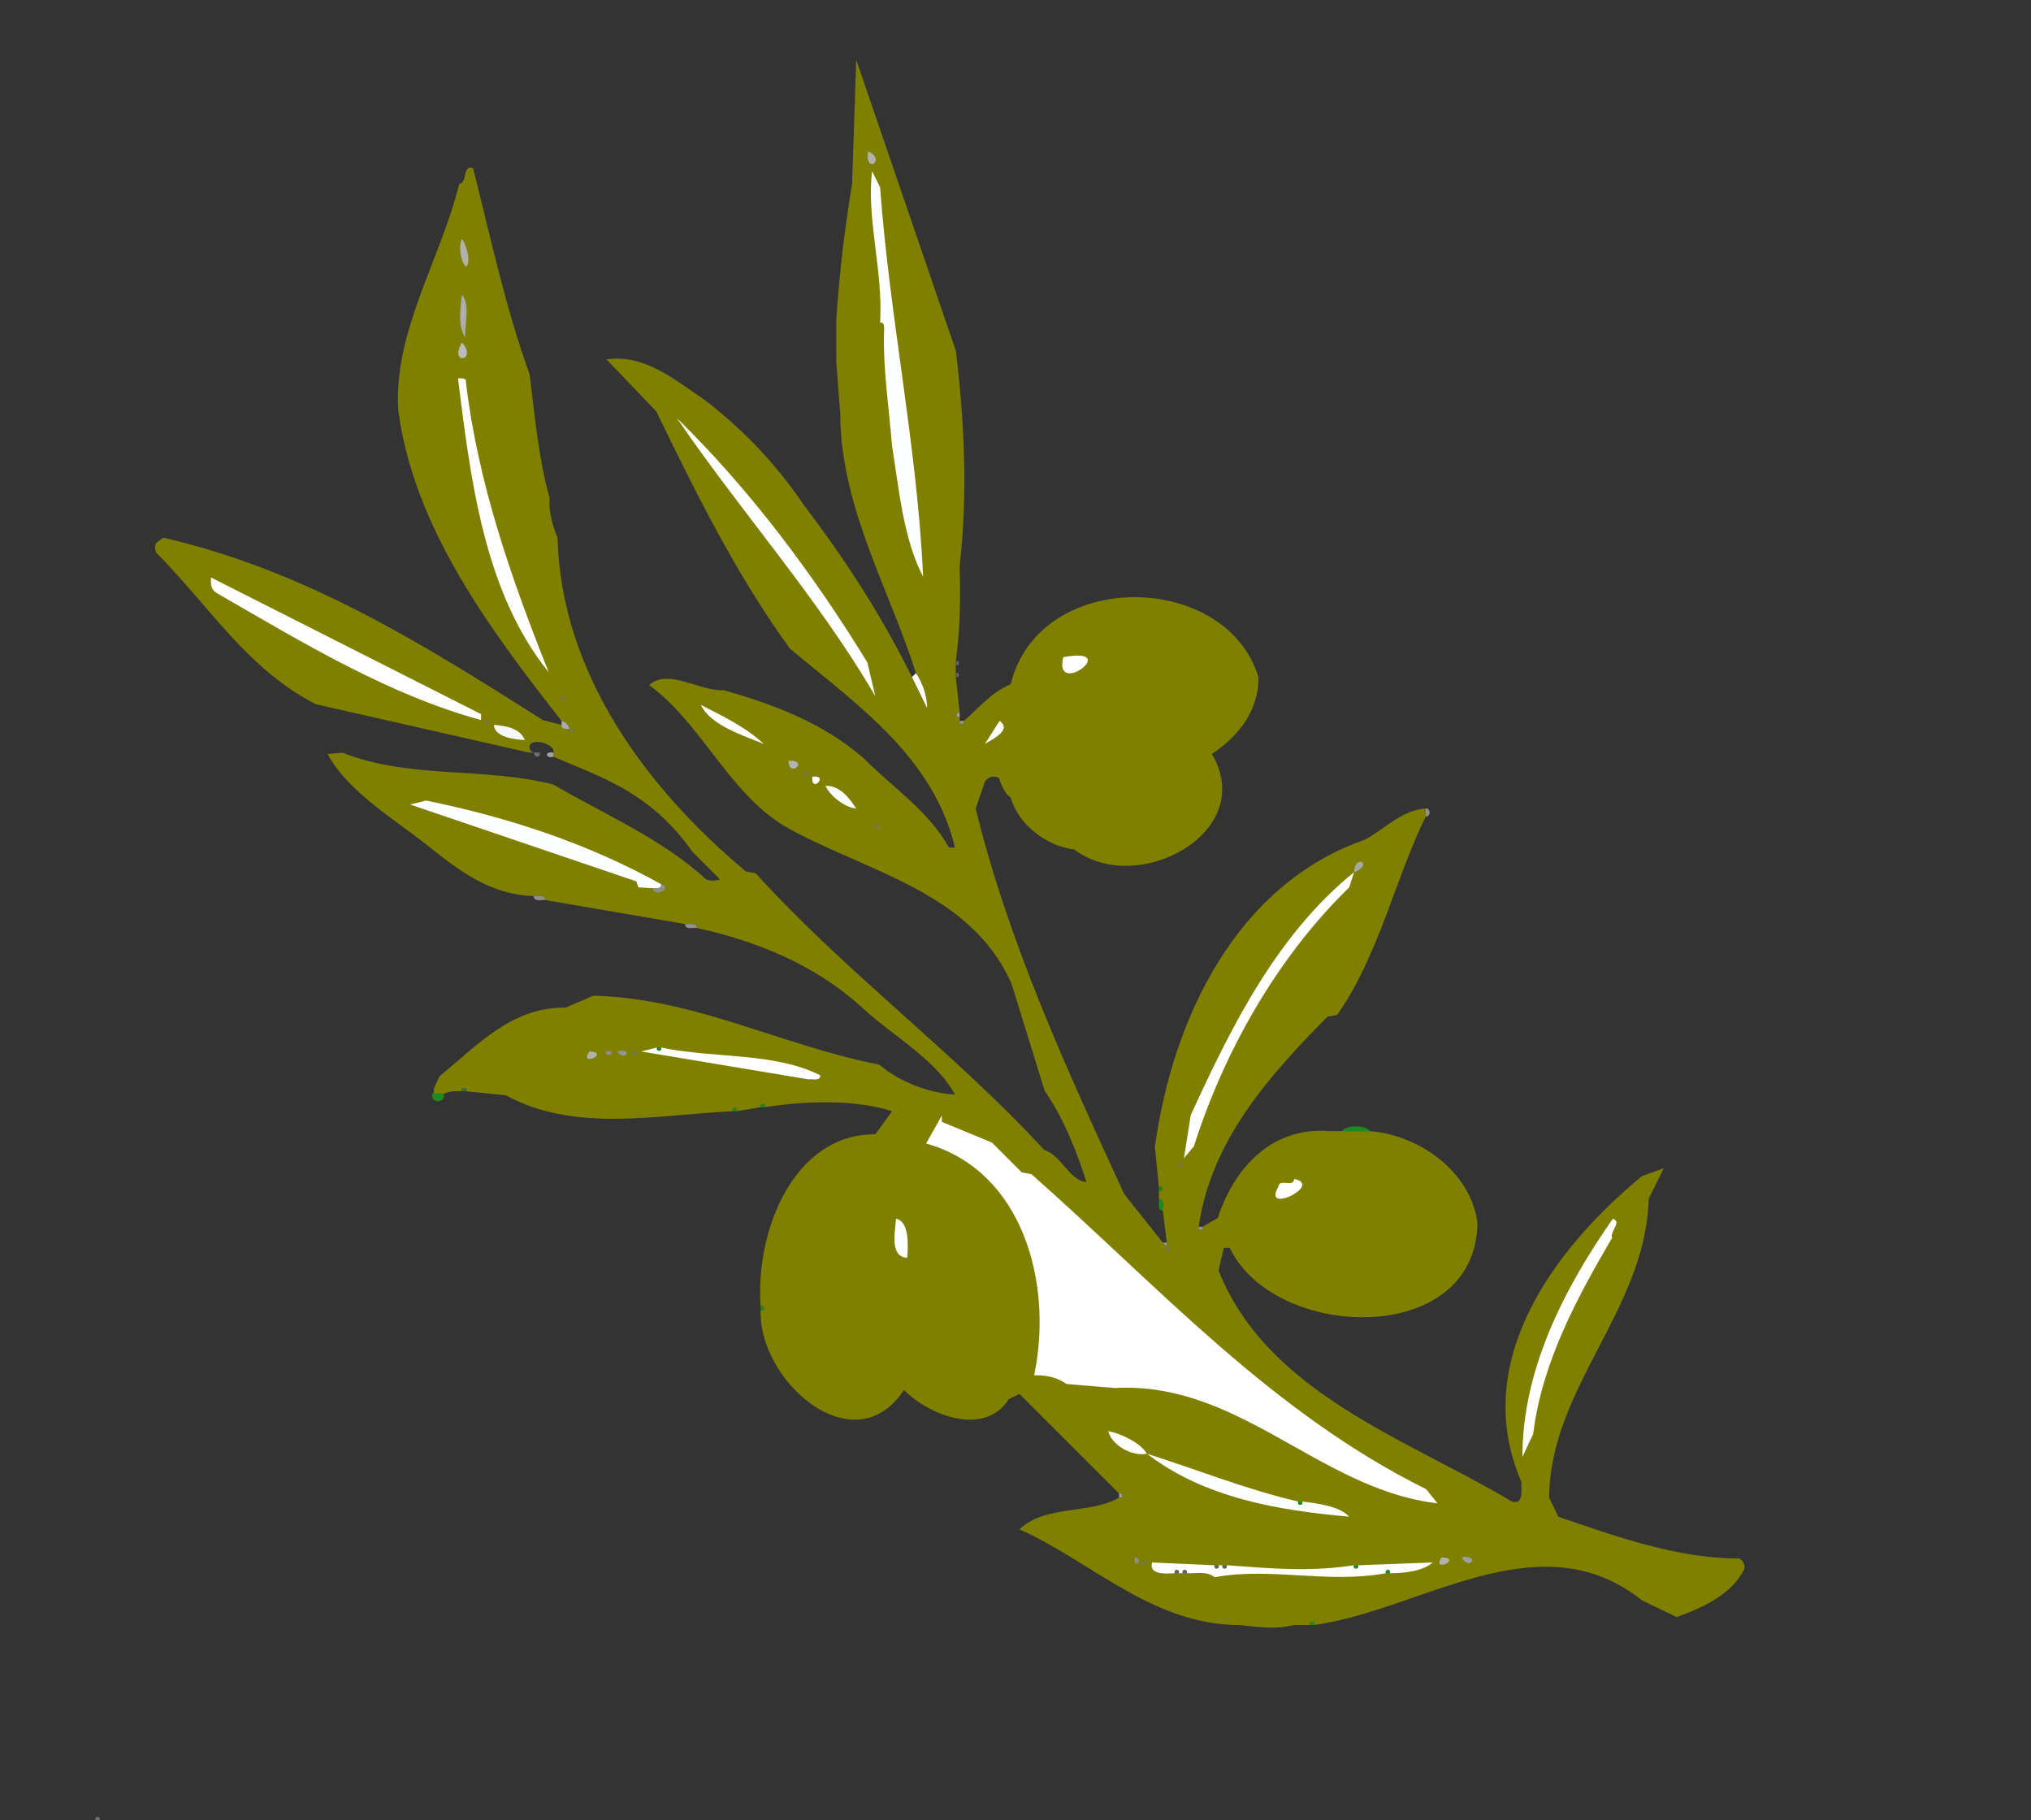 <?xml version="1.0"?><svg width="510" height="457" xmlns="http://www.w3.org/2000/svg">
 <rect width="100%" height="100%" fill="#333333" stroke="none"/>
 <title>Image Olive</title>

 <g>
  <title>Layer 1</title>
  <path fill="#7f7f00" stroke="#000000" stroke-width="0" id="path609" d="m241,142l0,1c0.2,7.8 0.1,15.5 -1,23l0,1l0,2l0,1l1,9c-1.1,-0.4 -1.1,1.4 0,1l0,1c-0.4,1.1 1.4,1.1 1,0c3.8,-3.2 6.9,-7.2 11.8,-9.2c7.1,-29.2 54.1,-28.5 62.2,-1.8c0.2,8.3 -5.1,15 -11.7,19.3c11.7,19.7 -18.8,36 -34.5,24c-7.1,-0.9 -14,-6.2 -16,-13c-1.7,-1.3 -2.3,-3.2 -3,-5c-1.3,-0.7 -2.8,-0.2 -3.5,1l-2.3,6.7c8.2,33.5 22.7,65.1 37.3,96.8l9.7,12.2l1,1c-0.1,1.9 1.9,-0.1 0,0l0,-1l-1,-8c-0.2,-0.9 0.6,-2.9 -1,-3l0,-2c1.1,0.4 1.1,-1.4 0,-1l-1,-10c4.4,-32.3 20.5,-66 52.8,-77.2c4.9,-2.7 9.4,-7.5 15.2,-7.8l0,2c-7.8,16 -11.7,34.7 -22.2,49.8l-2.5,0.5c-14.5,14.7 -29.2,31 -32.3,52.7c-0.4,1.1 1.4,1.1 1,0l3.8,-2.2c4.2,-12.9 13.8,-23 28.2,-21.8l1,0l2,0l7,0c12.5,1 25.3,10.2 27,23c-0.3,31.4 -51.1,29.7 -62.2,6.3l-1.5,0l-1.3,5.7c12.2,30.8 47.5,42.4 73.3,57.8c3.4,1.6 2.7,-2.8 2.7,-4.8c-12.9,-29.9 8,-58.3 30.3,-76.7l5.5,-2l-3.8,7.7c-0.7,27.8 -24.8,47.4 -25,75l2.3,4.8c14.4,5 30.3,10.6 45.5,10.5c0.8,0.6 1.5,1.5 1.2,2.7c-3.2,6.4 -10.7,9.8 -17,12l-8.7,-4.2c-25.9,-20.6 -55.6,2.6 -82.3,6.2c0.4,-1.1 -1.4,-1.1 -1,0l-3,0l-1,0c-4.9,1.2 -9,0.5 -14,0l-1,0c-21.3,-0.6 -36.7,-16.4 -54,-24c6.5,-6.3 17.8,-3.7 25,-8c1.1,0.4 1.1,-1.4 0,-1l-25,-25l-2.7,1.3c-6.1,9.6 -20.1,4 -26.3,-2.3c-12.6,19 -36.6,-2.3 -36,-20c1.1,0.4 1.1,-1.4 0,-1c-1.4,-19.2 8.5,-43.4 28.8,-43.2l4.2,-5.8c-9.2,-3 -21.9,-2.6 -32,-1c0.4,-1.1 -1.4,-1.1 -1,0l-6,1c0.4,-1.1 -1.4,-1.1 -1,0c-19.1,0.9 -39.6,5.5 -57,-4l-10,-1c0.4,-1.1 -1.4,-1.1 -1,0c-1.8,-0.1 -3.6,-0.1 -5,1l-2,0c-0.5,-1.9 0.8,-3.1 1.3,-4.7c9.9,-8.2 18.4,-17.5 31.7,-17.3l7,-3c25.5,0.6 47.4,12.6 71.8,17.3c4.7,4.1 12.3,7.2 19,7.5c-5,-9.1 -16.4,-15.2 -23.5,-22c-11.9,-10.7 -26.3,-16.5 -41.3,-19.8c-0.1,-1.6 -2.1,-0.8 -3,-1l-35,-6c-0.1,-1.6 -2.1,-0.8 -3,-1c-11.2,-0.4 -19.1,-6.7 -27,-13c-8.22,-6.5 -19.72,-13.3 -24.75,-22.7l3.75,-0.3c17.1,6.7 35.7,3.5 53,8c13,7.6 27.4,13.7 38.3,23.8c1,0.4 2.4,0.4 3.5,0l-6.8,-6.8c-3.2,-4.5 -7.3,-9 -11.7,-12.2c-7.5,-5.7 -15.5,-8.4 -23.3,-11.8l0,-1c0.6,-2.4 -6.7,-4.2 -6,-1l0,1l-53.75,-12.2c-17.27,-8.9 -26.65,-24.6 -40,-38c-0.39,-0.8 -0.39,-1.8 0,-2.5l1.75,-1.3c35.26,8.1 64.5,26.2 95.3,45.8l4.7,1.2c-0.2,1.2 1.3,1 2,1c-0.1,1.9 1.9,-0.1 0,0c-0.2,-1 -1,-1.8 -2,-2c-17.7,-22.6 -37.1,-48.4 -41,-78c-1.2,-19.81 10.6,-37.77 15.3,-56.75c2.3,-0.63 0.7,-5.01 3.5,-4c4.4,17.39 8.1,34.89 14.2,51.75c1.3,10.4 2.2,21 5,31c-0.2,3.6 0.7,6.8 2,10c0.9,34.1 22.3,62.9 47.3,83.8l2.5,0.5c22.7,25 49.6,44.7 72.5,69.5c4.2,1.2 6.2,7.6 10.5,8c-2.4,-7.8 -5.8,-16.1 -10.5,-23l-8.3,-26.8c-10.4,-23.6 -37.2,-28.2 -57.2,-39.7c-13.9,-8.5 -20.8,-25.8 -33.8,-35.3c5,-4.3 12.5,1.6 18.8,1.3c12.5,3.6 24.7,8.1 35,17c7.3,7.4 16.3,13.2 21.5,22.5l1.5,0c-5.5,-22.9 -24.7,-35.9 -41.5,-50c-13.5,-18.7 -23.2,-38.3 -33.5,-59.5l-12.5,-13.05c9.5,-1.43 17,5.05 24.5,10.05c9.9,7.6 18.1,16.2 25.2,26.7c10.5,13.8 19.6,28 27,43l3.8,7.8c0.1,-3 -1.3,-6.7 -2.8,-8.8c-6.7,-21.1 -18.5,-40.9 -19,-64l0,-1l-1,-13l0,-1l0,-6l0,-4c0.8,-11.48 2.1,-22.83 4,-34l0,-1l1,-30l25,73c2.2,17.4 3,36.3 1,54z"/>
  <path fill="#b2b2b2" id="path610" d="m218,38c4.7,2.21 -0.9,5.93 0,0z"/>
  <path fill="#feffff" id="path611" d="m222,83c0,-0.66 0.2,-2.15 -1,-2c0.8,-12.8 -3.5,-26.46 -2,-38l2,4c2.4,32.9 9.3,64.8 10.8,97.8c-5,-9.6 -6,-21.8 -7.8,-32.8c-0.8,-10 -2.3,-19.28 -2,-29z"/>
  <path fill="#b0b0b0" id="path613" d="m116,60c1.1,1.31 2.4,5.91 1,7c-1.4,-1.45 -1.9,-5.16 -1,-7z"/>
  <path fill="#adaeae" id="path614" d="m116,74c2.1,2.4 0.7,7.44 0.8,10.75c-1.9,-3.05 -1.2,-6.97 -0.8,-10.75z"/>
  <path fill="#babbbb" id="path617" d="m116,86c4.1,4.68 -3.4,5.79 0,0z"/>
  <path fill="#ffffff" id="path619" d="m115,95c0.7,-0.02 2.2,-0.18 2,1c3,25.3 11.5,49.6 20.8,72.8c-16.2,-20 -19.6,-48.2 -22.8,-73.8z"/>
  <path fill="#feffff" id="path621" d="m170,105c18.5,18.1 34.2,39.2 47.8,61.3l2,8.5c-14.4,-24.7 -34.1,-46.7 -49.8,-69.8z"/>
  <path fill="#ffffff" id="path623" d="m53,145l67.8,34.3l0,1.5c-23.36,-6.4 -44.89,-19.5 -66.55,-32c-1.36,-0.9 -1.38,-2.4 -1.25,-3.8z"/>
  <path fill="#ffffff" id="path624" d="m267,165c15.1,-2.8 -2.6,10.4 0,0z"/>
  <path fill="#626262" id="path625" d="m240,167l0,-1c1.1,-0.4 1.1,1.4 0,1z"/>
  <path fill="#ffffff" id="path626" d="m229,170l1,-1c1.5,2.1 2.9,5.8 2.8,8.8l-3.8,-7.8z"/>
  <path fill="#626262" id="path627" d="m240,170l0,-1c1.1,-0.4 1.1,1.4 0,1z"/>
  <path fill="#717171" id="path628" d="m141,175c1.9,-0.1 -0.1,1.9 0,0z"/>
  <path fill="#feffff" id="path629" d="m176,177c5.5,2.8 11.2,5.5 15.8,9.8c-5,-2.1 -13.3,-4.6 -15.8,-9.8z"/>
  <path fill="#9b9b9b" id="path630" d="m241,179l0,1c-1.1,0.4 -1.1,-1.4 0,-1z"/>
  <path fill="#717171" id="path631" d="m122,181c1.9,-0.1 -0.1,1.9 0,0z"/>
  <path fill="#ababab" id="path632" d="m143,183c-0.7,0 -2.2,0.2 -2,-1l0,-1c1,0.2 1.8,1 2,2z"/>
  <path fill="#949494" id="path633" d="m242,181c0.4,1.1 -1.4,1.1 -1,0l1,0z"/>
  <path fill="#feffff" id="path634" d="m251,181c3.3,2.3 -2,4.7 -3.7,5.8l3.7,-5.8z"/>
  <path fill="#f6f8f8" id="path635" d="m124,182c2.8,0.2 6.6,0.8 7.8,3.8c-2.6,-0.1 -7.6,-0.7 -7.8,-3.8z"/>
  <path fill="#787878" id="path636" d="m143,183c1.9,-0.1 -0.1,1.9 0,0z"/>
  <path fill="#626262" id="path637" d="m134,189l-1,0l0,-1l1,1z"/>
  <path fill="#6c6d6d" id="path638" d="m134,189c3.2,-0.7 0.7,2.5 0,0z"/>
  <path fill="#a2a2a2" id="path639" d="m139,189l0,1c-2.2,0.6 -2.2,-1.6 0,-1z"/>
  <path fill="#b1b2b2" id="path640" d="m198,191c5.4,-0.2 0.1,4.6 0,0z"/>
  <path fill="#717171" id="path641" d="m202,194c1.9,-0.1 -0.1,1.9 0,0z"/>
  <path fill="#ffffff" id="path642" d="m204,195c4.4,-0.5 -0.5,4.4 0,0z"/>
  <path fill="#fdfdfd" id="path643" d="m215,203c-2.9,-0.2 -6.8,-3.4 -7.7,-5.7c3.5,-0.1 5.9,2.9 7.7,5.7z"/>
  <path fill="#feffff" id="path644" d="m166,222c0.2,1.2 -1.3,1 -2,1l-3.7,-0.2l-0.5,-1.5l-56.8,-19.3l4,-1c20.6,4.2 40.7,10.8 59,21z"/>
  <path fill="#000000" fill-opacity="0" id="path645" d="m218,205c-1.3,0.3 -2.7,-0.7 -3,-2c1.3,-0.3 2.7,0.7 3,2z"/>
  <path fill="#909090" id="path646" d="m358,205l0,-2c1.3,-0.2 1.3,2.2 0,2z"/>
  <path fill="#7f7f7f" id="path647" d="m219,206l-1,-1l1,1z"/>
  <path fill="#7f7f7f" id="path648" d="m220,207l-1,-1l1,1z"/>
  <path fill="#787878" id="path649" d="m220,207c1.9,-0.1 -0.1,1.9 0,0z"/>
  <path fill="#a7a8a8" id="path650" d="m340,219c0.3,-4.9 5,-1.8 0,0z"/>
  <path fill="#ffffff" id="path651" d="m340,219l-1.2,3.8c-18,17.5 -31.4,41.1 -39,65l-2.5,3l1.7,-10.8c10.2,-22.3 21.7,-45.4 41,-61z"/>
  <path fill="#8f8f8f" id="path652" d="m164,223c0.7,0 2.2,0.2 2,-1c3.1,0.9 -1.7,3.6 -2,1z"/>
  <path fill="#919191" id="path653" d="m137,226c-0.9,-0.2 -2.9,0.6 -3,-1c0.9,0.2 2.9,-0.6 3,1z"/>
  <path fill="#919191" id="path654" d="m175,233c-0.9,-0.2 -2.9,0.6 -3,-1c0.9,0.2 2.9,-0.6 3,1z"/>
  <path fill="#ffffff" id="path655" d="m165,263c-0.4,1.1 1.4,1.1 1,0c13.1,2.8 28.3,1.1 40,7c-0.1,1.6 -2.1,0.8 -3,1l-42,-7l4,-1z"/>
  <path fill="#1f891f" id="path656" d="m166,263c0.4,1.1 -1.4,1.1 -1,0l1,0z"/>
  <path fill="#b1b1b1" id="path657" d="m148,264c5.5,0.3 -2.8,4.1 0,0z"/>
  <path fill="#8d8d8d" id="path658" d="m152,264c3.2,-0.7 0.7,2.5 0,0z"/>
  <path fill="#969696" id="path659" d="m155,264c4.4,-1 1.7,2.8 0,0z"/>
  <path fill="#717171" id="path660" d="m159,264c1.9,-0.1 -0.1,1.9 0,0z"/>
  <path fill="#337733" fill-opacity="0.92" id="path661" d="m117,274l-1,0c-0.4,-1.1 1.4,-1.1 1,0z"/>
  <path fill="#1f891f" stroke="#1f891f" id="path662" d="m111,275c0.2,1.3 -2.2,1.3 -2,0l2,0z"/>
  <path fill="#1f891f" id="path663" d="m192,278l-1,0c-0.4,-1.1 1.4,-1.1 1,0z"/>
  <path fill="#1f891f" id="path664" d="m185,279l-1,0c-0.4,-1.1 1.4,-1.1 1,0z"/>
  <path fill="#ffffff" stroke="#ffffff" id="path665" d="m236,282l12.8,5.3l7.5,7.5l2.5,0.5c31.4,27.7 59.9,59.6 99,79l2,2.5c-28.7,-4 -48.8,-30.5 -79.8,-28.8l-12,-1c-2.4,-1.6 -4.9,-2.2 -7.7,-2.2c4.6,-23.2 -3.2,-50.9 -27,-58l2.7,-4.8z"/>
  <path fill="#1f891f" id="path667" d="m344,284l-7,0c1,-1.6 6,-1.6 7,0z"/>
  <path fill="#717171" id="path668" d="m296,292c1.9,-0.1 -0.1,1.9 0,0z"/>
  <path fill="#ffffff" id="path669" d="m325,296c7.4,1.5 -8.2,9.1 -4,2c0.2,-2.3 3.8,0.3 4,-2z"/>
  <path fill="#1f891f" id="path670" d="m291,299l0,-1c1.1,-0.4 1.1,1.4 0,1z"/>
  <path fill="#1f891f" id="path671" d="m292,304c-1.6,-0.1 -0.8,-2.1 -1,-3c1.6,0.1 0.8,2.1 1,3z"/>
  <path fill="#feffff" id="path672" d="m225,306c3.3,0.6 3.1,6.6 2.8,9.8c-4.5,-0.2 -3,-6.8 -2.8,-9.8z"/>
  <path fill="#ffffff" id="path673" d="m405,306c2.4,0.8 -0.8,3.1 -0.2,4.8c-8.7,14.9 -17.6,31.2 -19.8,49.2l-2.7,5.8c-0.1,-21.9 10.7,-42.7 22.7,-59.8z"/>
  <path fill="#949494" id="path674" d="m302,308c0.4,1.1 -1.4,1.1 -1,0l1,0z"/>
  <path fill="#9b9b9b" id="path675" d="m293,312l0,1l-1,-1l1,0z"/>
  <path fill="#787878" id="path676" d="m293,313c1.9,-0.1 -0.1,1.9 0,0z"/>
  <path fill="#1f891f" id="path677" d="m191,329l0,-1c1.1,-0.4 1.1,1.4 0,1z"/>
  <path fill="#ffffff" id="path678" d="m288,365c-4,0.8 -9,-2.4 -9.7,-5.7c3,0.6 8.1,2.9 9.7,5.7z"/>
  <path fill="#feffff" id="path679" d="m326,377c-0.4,1.1 1.4,1.1 1,0c4,0.5 9.2,1.1 11.8,3.8c-18,-1.6 -36.3,-4.7 -50.8,-15.8c12.7,4 25,9 38,12z"/>
  <path fill="#9c9c9c" id="path680" d="m281,376l0,-1c1.1,-0.4 1.1,1.4 0,1z"/>
  <path fill="#1f891f" id="path681" d="m327,377c0.4,1.1 -1.4,1.1 -1,0l1,0z"/>
  <path fill="#8d8d8d" id="path682" d="m285,391c2.5,0.7 -0.7,3.2 0,0z"/>
  <path fill="#b1b1b1" id="path683" d="m362,391c5.5,0.3 -2.8,4.1 0,0z"/>
  <path fill="#9e9f9f" id="path684" d="m367,391c4.8,-0.8 2.1,3.7 0,0z"/>
  <path fill="#727272" id="path685" d="m287,392c1.9,-0.1 -0.1,1.9 0,0z"/>
  <path fill="#ffffff" id="path686" d="m305,393c-0.4,1.1 1.4,1.1 1,0l1,0c-0.4,1.1 1.4,1.1 1,0c11.1,0.8 21,1.7 32,0c-0.4,1.1 1.4,1.1 1,0l18.8,-0.7c-2.6,2.2 -7.1,2.7 -10.8,2.7c0.4,-1.1 -1.4,-1.1 -1,0c-15,2.7 -28.6,-1.6 -43,1c-2,-1.6 -4.6,-0.9 -7,-1c0.4,-1.1 -1.4,-1.1 -1,0l-1,0c0.4,-1.1 -1.4,-1.1 -1,0c-2.1,0.1 -6.6,0.5 -5.7,-2.7l15.7,0.7z"/>
  <path fill="#626262" id="path687" d="m306,393c0.4,1.1 -1.4,1.1 -1,0l1,0z"/>
  <path fill="#626262" id="path688" d="m308,393c0.4,1.1 -1.4,1.1 -1,0l1,0z"/>
  <path fill="#1f891f" id="path689" d="m341,393c0.4,1.1 -1.4,1.1 -1,0l1,0z"/>
  <path fill="#626262" id="path690" d="m296,395l-1,0c-0.4,-1.1 1.4,-1.1 1,0z"/>
  <path fill="#626262" id="path691" d="m298,395l-1,0c-0.4,-1.1 1.4,-1.1 1,0z"/>
  <path fill="#1f891f" id="path692" d="m349,395l-1,0c-0.4,-1.1 1.4,-1.1 1,0z"/>
  <path fill="#1f891f" id="path693" d="m330,408l-1,0c-0.4,-1.1 1.4,-1.1 1,0z"/>
  <path fill="#707070" id="path697" d="m25,457l-1,0c-0.43,-1.1 1.43,-1.1 1,0z"/>
 </g>
</svg>